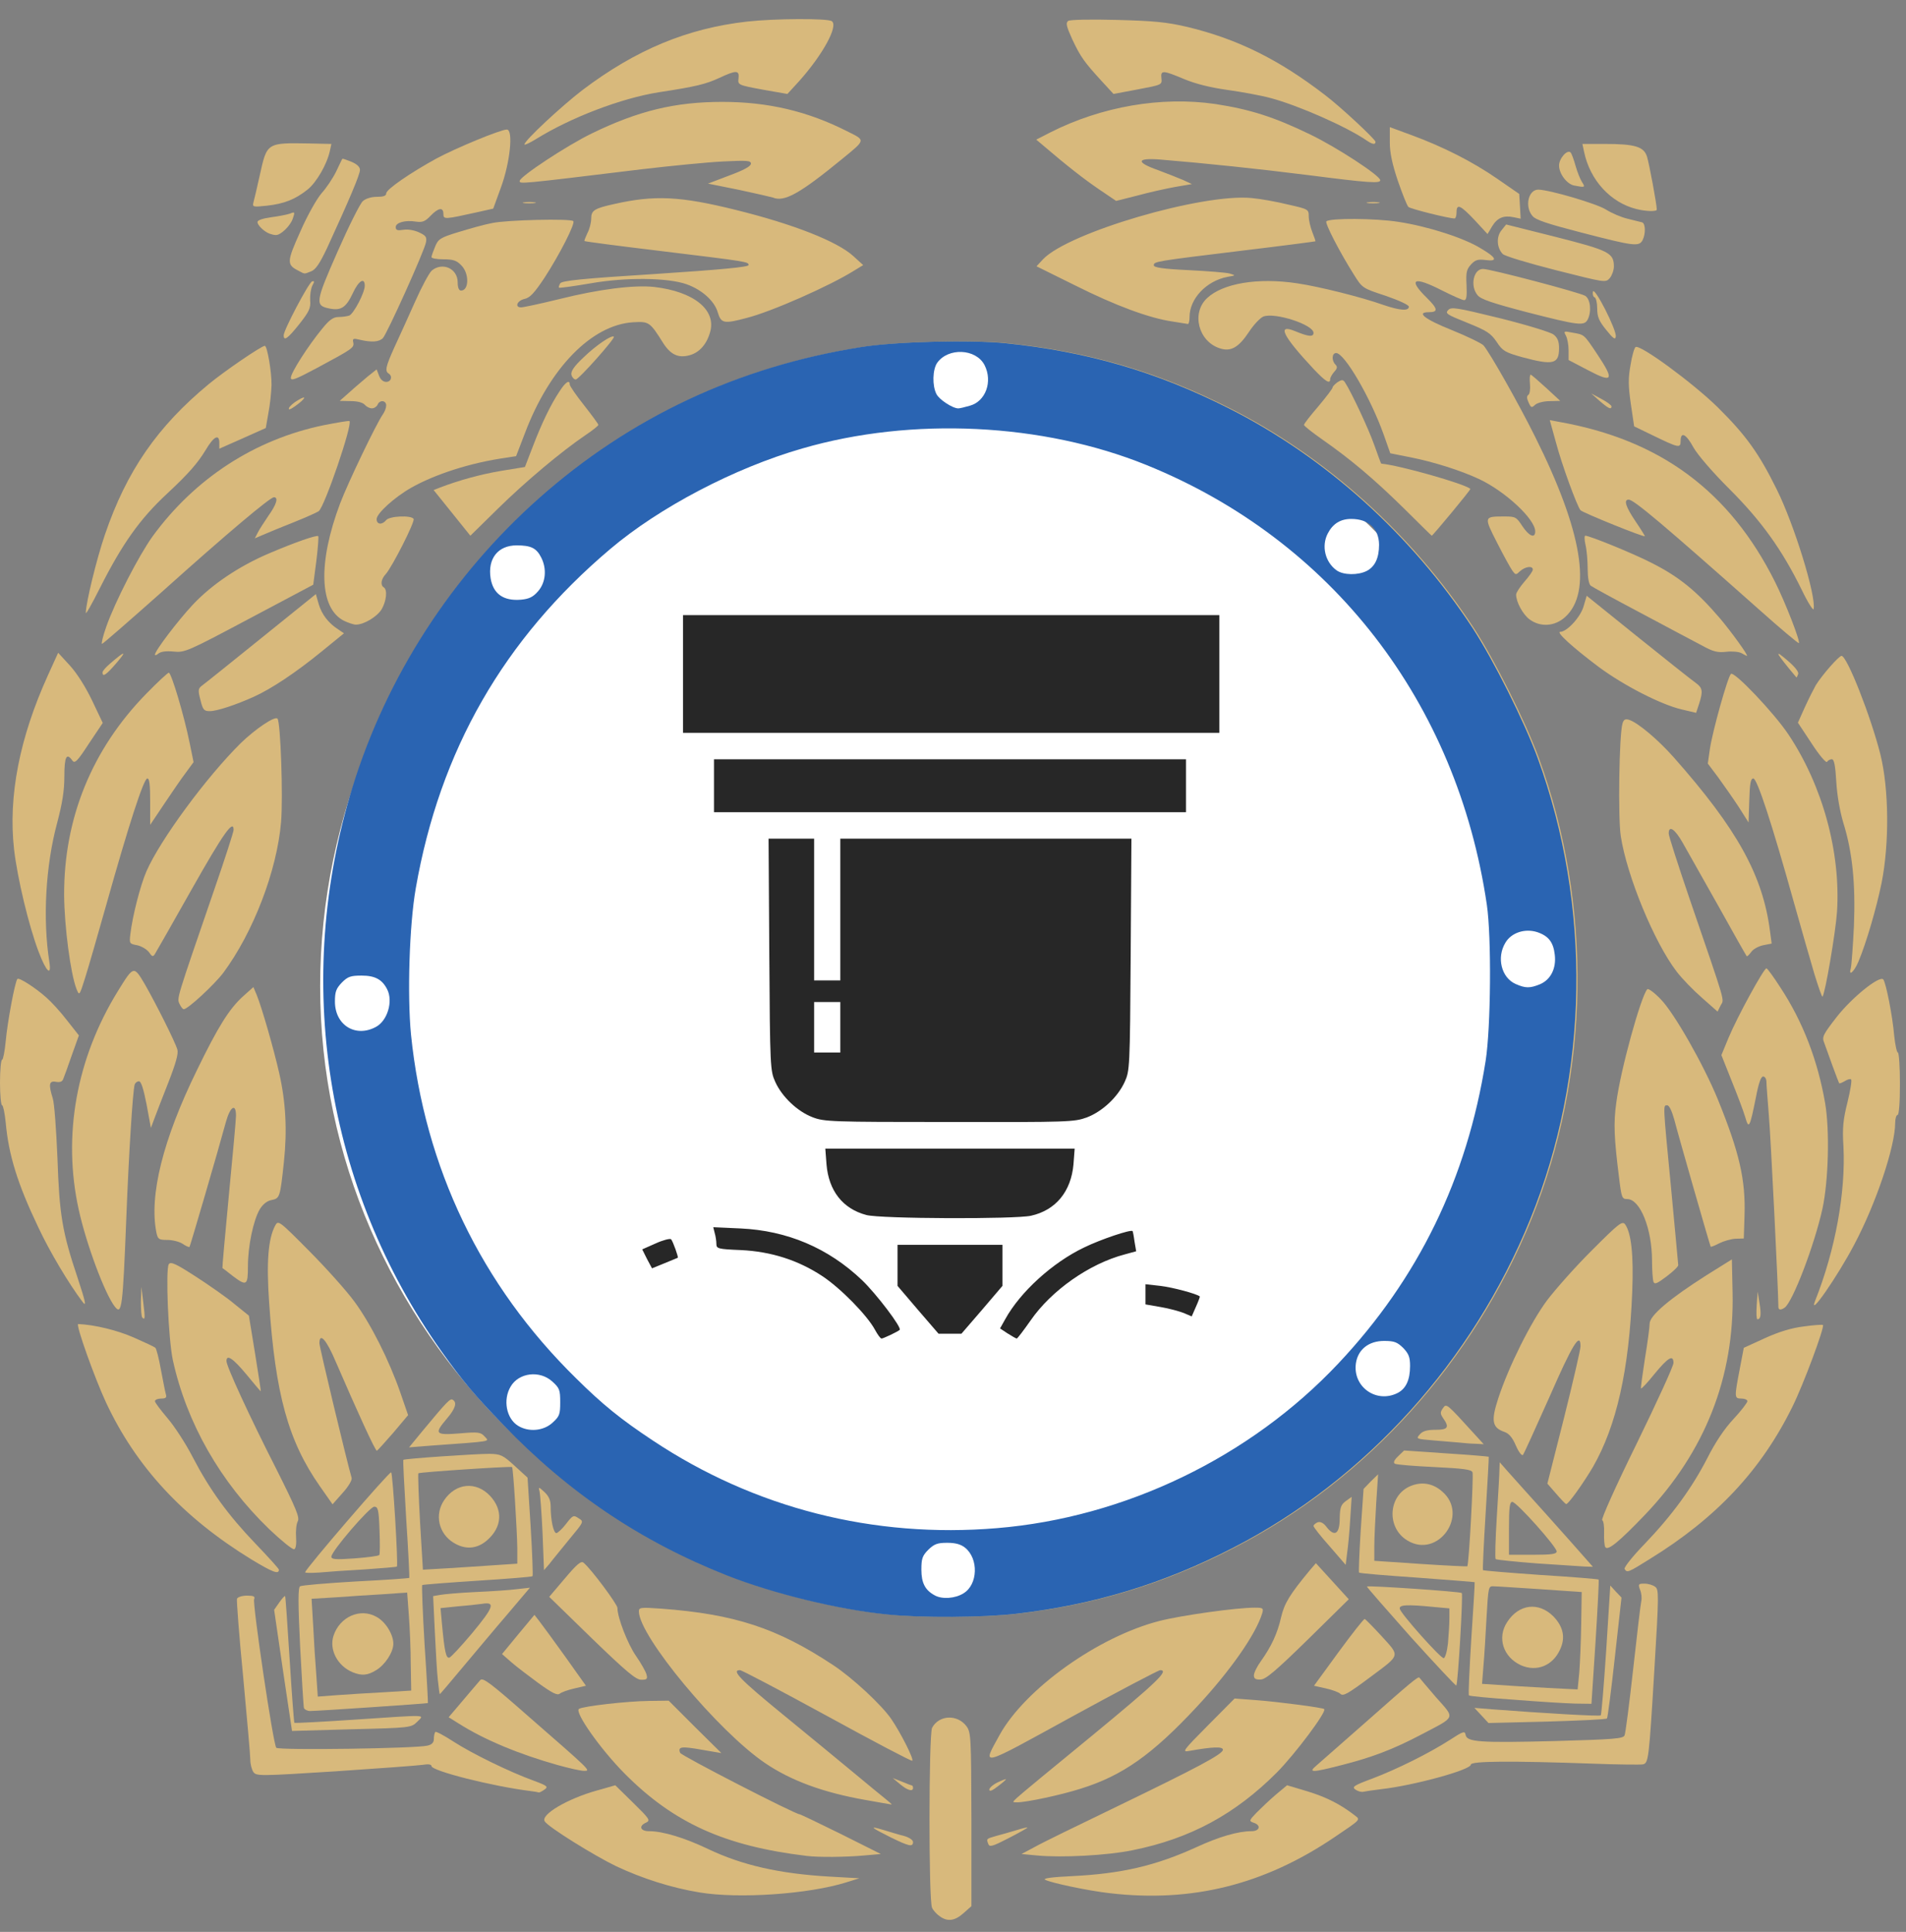 <?xml version="1.0" encoding="UTF-8"?> <svg xmlns="http://www.w3.org/2000/svg" width="76" height="77" viewBox="0 0 76 77" fill="none"><rect x="0" y="0" width="76" height="77" fill="#808080" stroke="none"/><g clip-path="url(#clip0_786_94)"><path d="M37.471 76.376C37.356 76.299 37.214 76.146 37.166 76.04C37.024 75.791 37.033 69.124 37.166 68.865C37.442 68.348 38.174 68.32 38.535 68.799C38.716 69.047 38.725 69.201 38.735 72.515V75.973L38.421 76.251C38.079 76.558 37.784 76.606 37.471 76.376ZM27.899 75.427C26.786 75.245 25.636 74.881 24.572 74.383C23.697 73.962 21.844 72.812 21.72 72.592C21.549 72.324 22.633 71.691 23.792 71.366L24.534 71.155L25.247 71.854C25.902 72.496 25.94 72.554 25.769 72.64C25.456 72.774 25.522 72.985 25.883 72.985C26.435 72.985 27.309 73.253 28.231 73.694C29.6 74.345 31.083 74.68 33.079 74.795L34.267 74.862L33.744 75.025C32.242 75.495 29.467 75.686 27.899 75.427ZM44.248 75.456C43.392 75.36 41.9 75.044 41.672 74.92C41.577 74.862 41.957 74.814 42.746 74.776C44.714 74.68 46.083 74.364 47.717 73.617C48.611 73.205 49.371 72.985 49.904 72.985C50.236 72.985 50.293 72.745 49.989 72.649C49.799 72.582 49.799 72.563 50.103 72.247C50.284 72.065 50.626 71.739 50.873 71.529L51.32 71.155L52.156 71.404C52.898 71.634 53.449 71.912 54.029 72.362C54.248 72.534 54.276 72.506 53.212 73.224C50.407 75.121 47.527 75.839 44.248 75.456Z" fill="#D8B97C"></path><path d="M32.176 73.972C28.897 73.579 26.863 72.659 24.904 70.686C23.944 69.718 22.889 68.224 23.089 68.109C23.26 68.004 24.99 67.802 25.902 67.793L26.663 67.783L27.708 68.828L28.764 69.872L27.975 69.738C27.167 69.594 27.024 69.613 27.119 69.862C27.167 69.977 31.71 72.314 31.891 72.314C31.919 72.314 32.661 72.669 33.535 73.1L35.123 73.895L34.457 73.953C33.735 74.02 32.632 74.029 32.176 73.972ZM41.349 73.953L40.731 73.895L41.254 73.617C41.539 73.454 42.993 72.746 44.486 72.027C47.793 70.427 48.763 69.91 48.763 69.738C48.763 69.603 48.335 69.623 47.423 69.785C47.118 69.843 47.157 69.785 48.164 68.77L49.229 67.697L50.113 67.764C50.987 67.831 52.746 68.061 52.803 68.119C52.907 68.224 51.634 69.92 50.911 70.648C49.257 72.305 47.461 73.282 45.17 73.742C44.162 73.953 42.318 74.048 41.349 73.953ZM39.41 73.502C39.324 73.282 39.324 73.291 39.714 73.177C39.904 73.129 40.265 73.023 40.522 72.947C40.769 72.87 40.968 72.822 40.968 72.841C40.968 72.861 40.626 73.052 40.218 73.263C39.59 73.588 39.457 73.627 39.41 73.502ZM35.522 73.234C34.714 72.832 34.628 72.755 35.227 72.937C35.484 73.014 35.855 73.129 36.054 73.177C36.254 73.234 36.406 73.339 36.406 73.416C36.406 73.627 36.244 73.588 35.522 73.234ZM34.505 71.74C32.813 71.443 31.53 70.964 30.512 70.274C28.631 69 25.484 65.216 25.475 64.229C25.475 64.067 25.532 64.057 26.359 64.115C29.305 64.335 30.988 64.89 33.222 66.366C33.992 66.873 35.17 67.965 35.55 68.531C35.921 69.077 36.444 70.111 36.377 70.178C36.349 70.207 34.819 69.402 32.984 68.396C31.14 67.391 29.581 66.567 29.505 66.567C29.144 66.567 29.524 66.95 31.235 68.349C32.261 69.192 33.516 70.216 34.02 70.638C34.524 71.059 35.085 71.519 35.265 71.663C35.446 71.807 35.579 71.922 35.55 71.922C35.522 71.922 35.056 71.835 34.505 71.74ZM40.541 71.663C40.645 71.558 42.005 70.437 43.563 69.163C46.12 67.055 46.634 66.567 46.263 66.567C46.197 66.567 44.609 67.4 42.736 68.425C39.001 70.475 39.153 70.437 39.856 69.153C40.873 67.314 43.792 65.226 46.244 64.603C47.109 64.383 49.295 64.076 50.027 64.076C50.36 64.076 50.388 64.095 50.331 64.296C50.075 65.139 49.058 66.596 47.708 68.042C45.949 69.929 44.761 70.772 43.098 71.289C42.328 71.538 40.931 71.835 40.56 71.835C40.36 71.835 40.36 71.835 40.541 71.663ZM21.15 71.385C19.619 71.194 17.205 70.581 17.205 70.389C17.205 70.322 17.072 70.303 16.853 70.341C16.654 70.37 15.085 70.485 13.365 70.6C10.351 70.791 10.228 70.791 10.104 70.629C10.038 70.533 9.981 70.312 9.981 70.14C9.981 69.968 9.848 68.473 9.696 66.835C9.534 65.187 9.43 63.789 9.449 63.722C9.477 63.655 9.648 63.597 9.848 63.597C10.114 63.597 10.18 63.626 10.133 63.741C10.066 63.932 10.893 69.536 11.017 69.661C11.121 69.766 16.587 69.69 17.043 69.575C17.224 69.536 17.3 69.45 17.3 69.306C17.3 69.182 17.328 69.067 17.357 69.029C17.386 69 17.709 69.172 18.079 69.412C18.802 69.881 20.304 70.619 21.283 70.973C21.825 71.174 21.872 71.213 21.71 71.328C21.616 71.395 21.52 71.443 21.492 71.443C21.463 71.433 21.311 71.404 21.15 71.385Z" fill="#D8B97C"></path><path d="M39.447 71.328C39.447 71.261 39.6 71.126 39.78 71.04C39.961 70.954 40.113 70.897 40.113 70.916C40.113 70.935 39.961 71.069 39.78 71.203C39.562 71.376 39.447 71.414 39.447 71.328ZM54.048 71.328C53.896 71.222 53.972 71.165 54.723 70.887C55.73 70.504 56.975 69.881 57.802 69.354C58.344 69 58.411 68.981 58.439 69.144C58.487 69.431 58.981 69.469 61.985 69.393C64.38 69.326 64.732 69.297 64.779 69.163C64.817 69.077 64.969 67.889 65.122 66.519C65.274 65.149 65.416 63.932 65.445 63.818C65.473 63.703 65.454 63.501 65.397 63.367C65.312 63.137 65.331 63.118 65.568 63.118C65.721 63.118 65.911 63.176 65.996 63.243C66.148 63.348 66.148 63.549 65.968 66.519C65.749 70.169 65.73 70.264 65.511 70.322C65.426 70.341 64.513 70.332 63.496 70.293C60.245 70.178 58.648 70.188 58.648 70.332C58.648 70.542 56.367 71.165 55.084 71.309C54.77 71.347 54.447 71.395 54.361 71.414C54.285 71.433 54.143 71.395 54.048 71.328ZM35.883 71.107L35.598 70.868L35.968 71.012C36.168 71.098 36.349 71.165 36.368 71.165C36.387 71.165 36.406 71.213 36.406 71.261C36.406 71.424 36.178 71.356 35.883 71.107ZM22.243 70.351C20.703 69.919 19.315 69.345 18.288 68.693L17.889 68.444L18.459 67.774C18.773 67.4 19.087 67.036 19.153 66.96C19.258 66.854 19.572 67.094 20.969 68.32C23.583 70.6 23.573 70.581 23.288 70.581C23.155 70.581 22.689 70.475 22.243 70.351Z" fill="#D8B97C"></path><path d="M52.489 70.37C52.622 70.255 53.516 69.469 54.475 68.626C56.206 67.094 56.548 66.806 56.595 66.864C56.605 66.883 56.909 67.237 57.261 67.649C58.031 68.521 58.078 68.396 56.652 69.144C55.54 69.728 54.704 70.044 53.496 70.351C52.308 70.657 52.147 70.657 52.489 70.37ZM11.283 66.576L10.931 64.162L11.131 63.875C11.245 63.712 11.349 63.597 11.368 63.616C11.387 63.636 11.463 64.775 11.549 66.136C11.635 67.506 11.72 68.645 11.739 68.665C11.758 68.684 12.842 68.626 14.134 68.54C17.157 68.339 16.92 68.329 16.634 68.626C16.397 68.856 16.387 68.866 14.02 68.923L11.644 68.99L11.283 66.576ZM59.076 68.377L58.791 68.071L59.504 68.128C61.5 68.281 63.791 68.416 63.829 68.368C63.857 68.339 63.952 67.17 64.047 65.762L64.209 63.195L64.428 63.434L64.656 63.674L64.39 66.059C64.247 67.362 64.105 68.463 64.076 68.492C64.047 68.531 62.973 68.578 61.69 68.617L59.352 68.674L59.076 68.377Z" fill="#D8B97C"></path><path d="M12.12 68.08C12.101 68.013 12.034 66.902 11.967 65.618C11.882 63.875 11.882 63.272 11.967 63.224C12.024 63.185 13.023 63.099 14.182 63.032C15.342 62.974 16.302 62.907 16.321 62.888C16.331 62.879 16.283 61.825 16.197 60.541C16.121 59.258 16.064 58.204 16.083 58.185C16.131 58.137 18.954 57.945 19.515 57.945C19.971 57.955 20.047 57.993 20.522 58.424L21.036 58.894L21.159 60.838C21.226 61.911 21.254 62.802 21.235 62.821C21.207 62.85 20.218 62.927 19.03 63.003C17.842 63.08 16.853 63.157 16.834 63.176C16.815 63.195 16.853 64.258 16.929 65.532C17.015 66.816 17.072 67.87 17.062 67.879C17.053 67.898 12.671 68.195 12.367 68.195C12.253 68.195 12.148 68.138 12.12 68.08ZM15.304 67.448L16.397 67.381L16.378 66.327C16.378 65.752 16.34 64.871 16.302 64.373L16.235 63.473L15.294 63.54C14.781 63.568 13.916 63.626 13.393 63.664L12.424 63.722L12.49 64.833C12.519 65.446 12.576 66.318 12.614 66.778L12.671 67.621L13.441 67.563C13.869 67.534 14.705 67.477 15.304 67.448ZM19.752 62.381L20.627 62.323V61.691C20.617 60.992 20.465 58.511 20.418 58.472C20.37 58.434 16.739 58.673 16.682 58.721C16.663 58.75 16.692 59.622 16.749 60.666L16.863 62.563L17.861 62.505C18.412 62.467 19.268 62.419 19.752 62.381Z" fill="#D8B97C"></path><path d="M14.068 66.653C13.46 66.404 13.118 65.753 13.298 65.197C13.545 64.441 14.363 64.076 15.009 64.441C15.37 64.632 15.684 65.14 15.684 65.513C15.684 65.849 15.361 66.347 15 66.567C14.658 66.778 14.429 66.797 14.068 66.653ZM18.089 61.49C17.49 61.126 17.319 60.369 17.709 59.794C18.174 59.105 18.983 59.028 19.543 59.622C20.066 60.187 20.018 60.867 19.429 61.385C19.03 61.739 18.555 61.777 18.089 61.49ZM60.369 67.745C59.4 67.678 58.592 67.602 58.573 67.573C58.544 67.544 58.592 66.529 58.668 65.303C58.753 64.076 58.81 63.061 58.801 63.061C58.801 63.051 57.765 62.975 56.51 62.879C55.255 62.793 54.21 62.707 54.191 62.678C54.172 62.659 54.2 61.902 54.257 60.992L54.371 59.344L54.656 59.047L54.951 58.76L54.875 59.909C54.837 60.542 54.799 61.318 54.799 61.634V62.209L56.643 62.333C57.651 62.4 58.496 62.438 58.506 62.429C58.573 62.362 58.763 58.808 58.715 58.683C58.677 58.568 58.354 58.53 57.194 58.472C56.386 58.434 55.673 58.377 55.616 58.338C55.55 58.291 55.588 58.195 55.749 58.041L55.987 57.812L57.66 57.926C58.582 57.984 59.352 58.051 59.361 58.061C59.371 58.08 59.314 59.095 59.238 60.321C59.162 61.547 59.114 62.563 59.133 62.582C59.152 62.601 60.198 62.687 61.443 62.774C62.688 62.85 63.724 62.937 63.743 62.956C63.763 62.965 63.706 64.086 63.62 65.446L63.458 67.908L62.793 67.899C62.422 67.889 61.329 67.822 60.369 67.745ZM62.974 66.644C63.002 66.261 63.04 65.389 63.05 64.699L63.069 63.454L61.405 63.339C60.493 63.281 59.656 63.224 59.542 63.224C59.352 63.214 59.343 63.272 59.276 64.441C59.238 65.111 59.19 65.983 59.152 66.385L59.095 67.113L60.559 67.209C61.367 67.257 62.223 67.305 62.47 67.314L62.907 67.334L62.974 66.644Z" fill="#D8B97C"></path><path d="M60.654 66.375C59.931 66.049 59.684 65.264 60.103 64.641C60.568 63.932 61.348 63.836 61.937 64.421C62.336 64.833 62.431 65.273 62.203 65.752C61.909 66.394 61.272 66.643 60.654 66.375ZM21.482 67.093C21.092 66.806 20.598 66.432 20.389 66.25L20.018 65.925L20.665 65.139L21.311 64.363L21.511 64.622C21.625 64.766 22.09 65.407 22.547 66.04L23.364 67.189L22.908 67.295C22.651 67.352 22.385 67.448 22.319 67.505C22.223 67.582 22.014 67.477 21.482 67.093ZM53.439 67.505C53.382 67.448 53.126 67.352 52.869 67.295L52.394 67.189L53.373 65.848C53.914 65.111 54.38 64.517 54.418 64.526C54.447 64.536 54.761 64.852 55.103 65.225C55.825 66.02 55.844 65.944 54.703 66.796C53.715 67.534 53.553 67.62 53.439 67.505ZM17.461 66.978C17.423 66.672 17.376 65.791 17.338 65.024L17.271 63.616L17.547 63.568C17.699 63.539 18.336 63.482 18.963 63.453C19.59 63.425 20.332 63.377 20.617 63.338L21.13 63.281L20.237 64.335C19.742 64.909 18.944 65.867 18.45 66.452C17.956 67.046 17.547 67.525 17.537 67.525C17.528 67.525 17.49 67.275 17.461 66.978ZM18.811 65.111C19.695 64.047 19.762 63.836 19.229 63.923C19.03 63.951 18.573 63.999 18.212 64.028L17.566 64.095L17.623 64.727C17.727 65.838 17.784 66.097 17.918 66.068C17.984 66.049 18.383 65.618 18.811 65.111ZM56.253 65.245C55.283 64.153 54.494 63.252 54.504 63.233C54.551 63.185 58.221 63.434 58.287 63.492C58.344 63.549 58.135 67.113 58.068 67.18C58.049 67.199 57.232 66.327 56.253 65.245ZM57.736 65.503C57.764 65.177 57.793 64.727 57.793 64.507V64.105L57.156 64.047C56.091 63.942 55.778 63.961 55.816 64.124C55.854 64.315 57.431 66.088 57.565 66.088C57.622 66.088 57.698 65.838 57.736 65.503ZM23.602 65.302L21.9 63.645L22.518 62.917C23.003 62.342 23.174 62.198 23.269 62.285C23.564 62.524 24.619 63.942 24.619 64.085C24.619 64.469 25.027 65.522 25.36 66.001C25.56 66.289 25.75 66.624 25.779 66.739C25.826 66.921 25.797 66.95 25.569 66.95C25.36 66.95 24.98 66.634 23.602 65.302ZM49.998 66.777C49.998 66.672 50.122 66.423 50.274 66.212C50.692 65.628 50.939 65.101 51.082 64.459C51.215 63.904 51.415 63.568 52.223 62.591L52.47 62.304L53.126 63.022L53.781 63.741L52.156 65.34C50.863 66.605 50.464 66.94 50.264 66.94C50.065 66.95 49.998 66.902 49.998 66.777ZM35.407 64.344C33.478 64.153 30.892 63.52 29.039 62.792C25.598 61.432 22.718 59.497 20.104 56.776C18.973 55.608 18.488 55.033 17.661 53.874C13.022 47.341 11.72 39.074 14.106 31.362C15.465 26.965 18.06 22.942 21.549 19.848C25.17 16.639 29.476 14.608 34.381 13.832C35.702 13.612 38.763 13.535 40.16 13.679C43.42 14.014 46.168 14.819 49.048 16.275C52.897 18.219 56.329 21.314 58.772 25.04C59.608 26.323 60.825 28.757 61.357 30.203C63.515 36.114 63.41 42.81 61.063 48.596C58.753 54.267 54.513 58.961 49.228 61.681C46.443 63.118 43.706 63.951 40.597 64.315C39.295 64.469 36.776 64.488 35.407 64.344ZM38.468 63.501C39.038 63.156 39.077 62.122 38.525 61.681C38.354 61.547 38.145 61.489 37.812 61.489C37.423 61.489 37.299 61.537 37.061 61.767C36.824 62.007 36.786 62.122 36.786 62.562C36.786 63.089 36.938 63.377 37.309 63.578C37.603 63.75 38.136 63.712 38.468 63.501ZM39.799 60.905C44.903 60.484 49.894 58.079 53.411 54.343C56.605 50.952 58.544 46.967 59.285 42.283C59.494 40.951 59.523 37.349 59.333 36.056C58.144 27.981 53.145 21.524 45.768 18.535C41.633 16.859 36.415 16.6 32.033 17.874C29.334 18.65 26.339 20.221 24.381 21.879C20.132 25.471 17.585 29.906 16.625 35.405C16.368 36.87 16.282 39.658 16.435 41.229C16.976 46.536 19.229 51.22 23.022 54.937C24.077 55.981 24.799 56.566 26.073 57.409C30.132 60.11 34.885 61.317 39.799 60.905ZM22.071 56.709C22.357 56.451 22.385 56.374 22.385 55.886C22.385 55.397 22.357 55.32 22.071 55.062C21.568 54.602 20.731 54.707 20.408 55.263C20.094 55.79 20.237 56.537 20.703 56.824C21.121 57.083 21.71 57.035 22.071 56.709ZM55.787 55.512C56.11 55.34 56.272 54.995 56.272 54.439C56.272 54.085 56.215 53.95 55.996 53.721C55.759 53.491 55.645 53.443 55.236 53.443C54.627 53.443 54.2 53.778 54.114 54.324C53.972 55.272 54.932 55.953 55.787 55.512ZM15.028 40.932C15.494 40.693 15.731 39.907 15.484 39.428C15.284 39.035 14.999 38.882 14.467 38.882C14.03 38.882 13.916 38.92 13.678 39.16C13.45 39.399 13.402 39.524 13.402 39.917C13.402 40.855 14.22 41.363 15.028 40.932ZM61.452 39.227C61.88 39.045 62.108 38.595 62.042 38.049C61.985 37.55 61.794 37.301 61.338 37.148C60.853 36.995 60.312 37.167 60.074 37.57C59.713 38.164 59.912 38.968 60.483 39.217C60.873 39.39 61.053 39.39 61.452 39.227ZM21.501 23.565C21.805 23.22 21.862 22.674 21.625 22.214C21.434 21.84 21.216 21.735 20.645 21.735C19.904 21.735 19.486 22.262 19.609 23.047C19.714 23.67 20.123 23.957 20.817 23.9C21.14 23.871 21.301 23.794 21.501 23.565ZM54.551 22.75C54.875 22.578 55.036 22.233 55.036 21.706C55.027 21.064 54.618 20.681 53.924 20.681C53.496 20.681 53.192 20.873 52.992 21.256C52.726 21.764 52.888 22.405 53.344 22.731C53.61 22.923 54.2 22.932 54.551 22.75ZM38.715 16.169C39.352 15.997 39.637 15.202 39.305 14.55C38.962 13.889 37.85 13.841 37.413 14.464C37.233 14.732 37.214 15.365 37.385 15.7C37.489 15.92 38.031 16.275 38.259 16.275C38.316 16.275 38.516 16.227 38.715 16.169Z" fill="#D8B97C"></path><path d="M24.429 54.449V54.018H51.424V54.88H24.429V54.449ZM33.259 53.194C32.822 52.734 31.805 52.245 30.997 52.102C30.151 51.948 29.2 52.083 28.355 52.485L27.765 52.753L27.518 52.427L27.271 52.102L27.584 51.91C29.248 50.885 31.51 50.962 33.231 52.092C33.544 52.293 33.887 52.562 34.001 52.696L34.219 52.925L33.906 53.232L33.592 53.539L33.259 53.194ZM41.89 53.27L41.624 52.993L42.09 52.552C42.613 52.073 43.401 51.632 44.191 51.393C44.922 51.172 44.941 51.182 44.979 51.661C45.008 52.083 45.008 52.092 44.675 52.15C44.153 52.245 43.344 52.648 42.755 53.117C42.461 53.347 42.204 53.539 42.185 53.539C42.166 53.539 42.033 53.414 41.89 53.27Z" fill="#272727"></path><path d="M34.932 52.992C34.628 52.427 33.573 51.345 32.832 50.856C31.872 50.224 30.797 49.879 29.59 49.822C28.668 49.783 28.611 49.764 28.611 49.572C28.611 49.467 28.583 49.266 28.545 49.141L28.488 48.911L29.571 48.959C31.434 49.045 33.069 49.735 34.419 51.019C34.989 51.565 36.016 52.916 35.921 53.002C35.835 53.078 35.265 53.347 35.199 53.347C35.151 53.347 35.037 53.184 34.932 52.992ZM40.227 53.145L39.923 52.944L40.132 52.571C40.731 51.488 42.014 50.32 43.278 49.716C43.925 49.4 45.141 48.988 45.208 49.065C45.217 49.074 45.255 49.256 45.284 49.477L45.35 49.869L44.894 49.994C43.478 50.367 41.966 51.431 41.139 52.628C40.864 53.021 40.617 53.347 40.588 53.347C40.56 53.347 40.398 53.251 40.227 53.145ZM36.653 52.207L35.835 51.249V49.611H40.018V51.249L39.2 52.207L38.383 53.155H37.47L36.653 52.207ZM47.251 52.331C47.08 52.264 46.672 52.149 46.329 52.092L45.721 51.986V51.182L46.32 51.249C46.805 51.306 47.774 51.565 47.888 51.67C47.898 51.68 47.831 51.862 47.736 52.073L47.565 52.465L47.251 52.331ZM25.845 50.176L25.655 49.793L26.197 49.553C26.492 49.419 26.767 49.352 26.805 49.39C26.881 49.477 27.109 50.118 27.071 50.128C27.052 50.138 26.815 50.233 26.539 50.348L26.045 50.55L25.845 50.176ZM34.59 48.423C33.649 48.174 33.088 47.455 33.003 46.402L32.955 45.779H42.898L42.85 46.402C42.755 47.484 42.147 48.231 41.158 48.452C40.531 48.595 35.142 48.576 34.59 48.423ZM32.442 44.524C31.843 44.294 31.225 43.71 30.959 43.116C30.759 42.675 30.75 42.541 30.721 38.048L30.693 33.422H32.508V39.073H33.554V33.422H45.16L45.132 38.048C45.103 42.541 45.094 42.675 44.894 43.116C44.618 43.719 44.01 44.294 43.383 44.534C42.879 44.716 42.67 44.725 37.898 44.716C33.183 44.716 32.908 44.706 32.442 44.524ZM33.554 40.941V39.935H32.508V41.947H33.554V40.941ZM28.516 31.314V30.26H47.337V32.368H28.516V31.314ZM27.28 26.86V24.513H48.668V29.207H27.28V26.86ZM10.019 62.15C7.3 60.483 5.428 58.462 4.23 55.904C3.783 54.947 3.004 52.772 3.118 52.772C3.783 52.801 4.677 53.021 5.332 53.308C5.77 53.5 6.159 53.682 6.197 53.72C6.235 53.759 6.34 54.151 6.416 54.592C6.502 55.042 6.587 55.483 6.616 55.579C6.654 55.703 6.606 55.742 6.426 55.742C6.293 55.742 6.178 55.789 6.178 55.847C6.178 55.904 6.407 56.201 6.673 56.517C6.948 56.834 7.405 57.533 7.68 58.069C8.365 59.382 9.087 60.378 10.19 61.528C10.703 62.064 11.121 62.524 11.121 62.562C11.121 62.763 10.874 62.667 10.019 62.15ZM12.167 62.667C12.167 62.543 15.541 58.625 15.598 58.682C15.665 58.759 15.883 62.37 15.826 62.438C15.807 62.457 15.218 62.505 14.524 62.553C13.83 62.591 13.013 62.648 12.718 62.677C12.414 62.696 12.167 62.696 12.167 62.667ZM15.123 61.978C15.152 61.949 15.152 61.499 15.133 60.991C15.104 60.177 15.075 60.052 14.923 60.052C14.743 60.052 13.213 61.825 13.213 62.045C13.213 62.15 13.374 62.169 14.144 62.112C14.648 62.074 15.095 62.016 15.123 61.978ZM64.779 62.533C64.741 62.486 65.093 62.035 65.568 61.547C66.671 60.397 67.46 59.315 68.078 58.117C68.391 57.495 68.762 56.939 69.123 56.556C69.428 56.23 69.675 55.904 69.675 55.847C69.675 55.789 69.57 55.742 69.437 55.742C69.152 55.742 69.152 55.703 69.371 54.563L69.532 53.72L70.369 53.337C70.939 53.078 71.443 52.925 71.927 52.868C72.327 52.81 72.669 52.791 72.688 52.81C72.764 52.887 71.909 55.186 71.471 56.067C70.226 58.596 68.439 60.502 65.778 62.141C64.922 62.677 64.874 62.696 64.779 62.533ZM21.634 61.106C21.596 60.292 21.539 59.535 21.511 59.43C21.463 59.257 21.482 59.257 21.71 59.468C21.891 59.64 21.957 59.803 21.957 60.043C21.957 60.598 22.072 61.106 22.186 61.106C22.243 61.096 22.423 60.934 22.575 60.732C22.841 60.388 22.87 60.378 23.07 60.512C23.288 60.646 23.288 60.646 22.689 61.365C22.366 61.767 22.005 62.198 21.9 62.342L21.691 62.581L21.634 61.106ZM61.291 62.313C60.416 62.246 59.675 62.169 59.637 62.141C59.608 62.102 59.627 61.346 59.684 60.455C59.742 59.564 59.789 58.711 59.789 58.558L59.799 58.28L60.093 58.615C60.255 58.797 60.949 59.573 61.643 60.34C62.327 61.106 63.03 61.892 63.202 62.093L63.515 62.447L63.202 62.438C63.021 62.428 62.165 62.37 61.291 62.313ZM62.07 61.834C62.07 61.652 60.474 59.861 60.302 59.861C60.198 59.861 60.169 60.071 60.169 60.914V61.968H61.12C61.871 61.968 62.07 61.939 62.07 61.834ZM53.021 61.633C52.66 61.23 52.375 60.867 52.375 60.819C52.375 60.78 52.451 60.713 52.536 60.675C52.651 60.637 52.774 60.694 52.907 60.876C53.221 61.269 53.42 61.135 53.42 60.512C53.43 60.081 53.468 59.976 53.658 59.832L53.896 59.66L53.839 60.55C53.81 61.039 53.753 61.652 53.715 61.901L53.658 62.37L53.021 61.633Z" fill="#D8B97C"></path><path d="M10.741 60.953C8.783 59.066 7.443 56.719 6.892 54.209C6.711 53.366 6.597 50.588 6.73 50.387C6.806 50.272 7.015 50.368 7.814 50.885C8.346 51.23 9.049 51.718 9.353 51.977L9.924 52.437L10.171 53.95C10.304 54.774 10.409 55.455 10.399 55.455C10.389 55.455 10.133 55.157 9.829 54.784C9.296 54.142 9.03 53.96 9.03 54.248C9.03 54.458 9.952 56.46 11.017 58.549C11.815 60.139 11.958 60.484 11.872 60.637C11.815 60.742 11.787 61.03 11.806 61.269C11.825 61.537 11.796 61.729 11.73 61.748C11.663 61.767 11.226 61.413 10.741 60.953ZM64.01 61.662C63.972 61.605 63.953 61.346 63.962 61.097C63.972 60.848 63.943 60.618 63.886 60.589C63.839 60.551 64.409 59.267 65.264 57.533C66.063 55.895 66.728 54.449 66.728 54.324C66.728 53.979 66.519 54.094 65.968 54.765C65.702 55.1 65.454 55.359 65.435 55.34C65.416 55.32 65.493 54.784 65.588 54.161C65.692 53.529 65.778 52.897 65.778 52.753C65.778 52.437 66.576 51.757 68.059 50.818L69.057 50.195L69.085 51.508C69.162 54.889 67.983 57.868 65.597 60.369C64.561 61.451 64.105 61.825 64.01 61.662ZM56.111 61.394C55.274 60.886 55.35 59.602 56.244 59.229C56.681 59.047 57.128 59.114 57.498 59.44C58.601 60.369 57.337 62.151 56.111 61.394ZM12.756 59.238C11.492 57.437 10.979 55.56 10.732 51.92C10.618 50.291 10.694 49.381 10.969 48.854C11.093 48.624 11.112 48.634 12.329 49.86C13.004 50.54 13.821 51.45 14.135 51.881C14.79 52.772 15.522 54.228 15.969 55.522L16.273 56.403L15.684 57.102C15.351 57.485 15.057 57.811 15.028 57.821C14.971 57.849 14.239 56.24 13.393 54.286C13.023 53.404 12.737 53.079 12.737 53.539C12.737 53.692 13.831 58.252 14.021 58.903C14.049 58.989 13.887 59.258 13.659 59.507L13.26 59.957L12.756 59.238ZM62.051 59.535L61.7 59.133L62.365 56.508C62.726 55.062 63.021 53.788 63.021 53.663C63.021 53.06 62.698 53.587 61.785 55.675C61.243 56.891 60.768 57.935 60.73 57.983C60.683 58.041 60.559 57.878 60.445 57.619C60.312 57.303 60.169 57.131 59.989 57.073C59.495 56.901 59.447 56.633 59.742 55.732C60.16 54.458 61.034 52.705 61.69 51.824C62.032 51.374 62.831 50.473 63.487 49.822C64.551 48.758 64.684 48.653 64.799 48.797C65.046 49.142 65.141 50.023 65.084 51.479C64.96 54.611 64.456 56.834 63.515 58.472C63.135 59.114 62.536 59.957 62.451 59.947C62.422 59.947 62.242 59.756 62.051 59.535ZM16.815 57.073C17.823 55.857 17.956 55.723 18.051 55.79C18.232 55.895 18.165 56.135 17.823 56.537C17.3 57.15 17.348 57.208 18.326 57.131C19.078 57.064 19.172 57.083 19.325 57.255C19.515 57.466 19.695 57.437 17.167 57.619L16.311 57.687L16.815 57.073ZM58.173 57.495C57.993 57.485 57.527 57.437 57.147 57.409C56.472 57.351 56.453 57.351 56.614 57.169C56.728 57.035 56.909 56.987 57.242 56.987C57.736 56.987 57.803 56.891 57.546 56.527C57.422 56.345 57.422 56.288 57.536 56.125C57.679 55.924 57.669 55.924 58.839 57.208L59.162 57.562L58.829 57.543C58.658 57.543 58.354 57.514 58.173 57.495ZM5.675 52.514C5.637 52.485 5.618 52.188 5.618 51.872L5.637 51.287L5.713 51.91C5.789 52.533 5.789 52.629 5.675 52.514ZM70.046 52.035L70.084 51.479L70.16 51.948C70.236 52.408 70.207 52.581 70.074 52.581C70.036 52.581 70.027 52.332 70.046 52.035ZM4.582 52.083C4.182 51.575 3.441 49.592 3.137 48.203C2.49 45.262 3.042 42.187 4.705 39.495C5.333 38.48 5.333 38.48 5.779 39.236C6.207 39.984 6.977 41.507 7.072 41.833C7.12 41.986 7.015 42.369 6.72 43.126C6.483 43.72 6.236 44.371 6.16 44.572L6.017 44.956L5.846 44.026C5.722 43.394 5.627 43.097 5.542 43.097C5.466 43.097 5.399 43.154 5.371 43.222C5.295 43.452 5.133 46.038 5.038 48.509C4.895 52.13 4.857 52.427 4.582 52.083ZM70.911 52.083C70.911 51.469 70.606 45.291 70.53 44.438C70.483 43.835 70.435 43.241 70.435 43.126C70.435 43.001 70.378 42.906 70.302 42.906C70.217 42.906 70.122 43.174 70.017 43.729C69.77 44.956 69.732 45.023 69.589 44.524C69.523 44.294 69.276 43.643 69.047 43.078L68.639 42.053L68.924 41.363C69.285 40.501 70.331 38.595 70.435 38.595C70.473 38.595 70.721 38.94 70.987 39.352C71.89 40.721 72.479 42.264 72.774 43.959C72.964 45.061 72.907 47.072 72.669 48.174C72.346 49.64 71.471 51.92 71.158 52.121C71.006 52.226 70.911 52.217 70.911 52.083Z" fill="#D8B97C"></path><path d="M3.279 51.872C2.738 51.154 1.977 49.88 1.53 48.922C0.703 47.197 0.342 46.029 0.228 44.745C0.19 44.362 0.124 44.055 0.086 44.055C0.038 44.055 0 43.644 0 43.145C0 42.647 0.038 42.235 0.086 42.235C0.124 42.235 0.19 41.9 0.228 41.498C0.295 40.741 0.599 39.112 0.694 39.017C0.76 38.95 1.416 39.371 1.844 39.754C2.034 39.917 2.405 40.319 2.662 40.655L3.146 41.268L2.861 42.063C2.709 42.504 2.557 42.925 2.519 43.011C2.481 43.117 2.386 43.145 2.224 43.117C1.958 43.069 1.93 43.222 2.101 43.768C2.167 43.95 2.243 45.032 2.291 46.163C2.367 48.414 2.481 49.104 3.089 50.914C3.422 51.92 3.46 52.121 3.279 51.872ZM72.374 51.853C73.182 49.822 73.6 47.523 73.505 45.684C73.458 44.946 73.496 44.611 73.667 43.931C73.781 43.462 73.848 43.059 73.81 43.021C73.781 42.992 73.667 43.021 73.562 43.088C73.448 43.155 73.353 43.193 73.334 43.174C73.325 43.155 73.201 42.848 73.068 42.475C72.935 42.111 72.783 41.689 72.736 41.555C72.641 41.325 72.698 41.23 73.239 40.53C73.848 39.754 74.941 38.873 75.093 39.036C75.197 39.151 75.464 40.492 75.53 41.287C75.568 41.651 75.635 41.948 75.673 41.948C75.72 41.948 75.758 42.513 75.758 43.193C75.758 43.96 75.72 44.439 75.663 44.439C75.616 44.439 75.568 44.582 75.568 44.755C75.568 45.694 74.808 47.964 73.933 49.611C73.268 50.876 72.099 52.562 72.374 51.853ZM65.93 51.087C65.901 51.001 65.873 50.627 65.873 50.244C65.873 48.97 65.397 47.791 64.884 47.791C64.675 47.791 64.656 47.734 64.561 46.958C64.361 45.368 64.333 44.764 64.447 43.96C64.608 42.676 65.426 39.716 65.683 39.429C65.721 39.381 65.968 39.563 66.224 39.831C66.757 40.377 67.926 42.427 68.496 43.816C69.361 45.943 69.608 47.025 69.561 48.462L69.532 49.362L69.2 49.372C69.019 49.382 68.724 49.468 68.553 49.554C68.373 49.65 68.221 49.707 68.211 49.688C68.182 49.64 66.918 45.243 66.757 44.611C66.662 44.276 66.557 44.055 66.481 44.055C66.31 44.055 66.3 43.912 66.633 47.36C66.785 48.998 66.918 50.378 66.918 50.426C66.918 50.483 66.709 50.684 66.452 50.876C66.072 51.163 65.977 51.202 65.93 51.087ZM9.268 50.847C9.068 50.684 8.888 50.55 8.869 50.541C8.859 50.522 8.973 49.228 9.125 47.648C9.277 46.067 9.41 44.63 9.41 44.467C9.41 43.96 9.182 44.094 9.011 44.707C8.678 45.933 7.585 49.659 7.557 49.698C7.528 49.717 7.405 49.659 7.281 49.573C7.148 49.487 6.872 49.42 6.673 49.42C6.331 49.42 6.293 49.391 6.236 49.123C5.941 47.648 6.502 45.406 7.851 42.657C8.697 40.913 9.144 40.205 9.696 39.706L10.104 39.342L10.237 39.658C10.437 40.147 10.912 41.795 11.131 42.762C11.397 43.931 11.454 45.052 11.321 46.307C11.169 47.724 11.159 47.763 10.827 47.83C10.656 47.858 10.485 47.993 10.361 48.194C10.104 48.625 9.886 49.659 9.886 50.464C9.886 51.24 9.838 51.278 9.268 50.847ZM67.869 39.773C67.527 39.477 67.07 39.007 66.852 38.72C65.968 37.57 64.874 34.926 64.627 33.327C64.513 32.599 64.561 29.303 64.694 28.843C64.742 28.68 64.799 28.642 64.96 28.69C65.312 28.805 66.11 29.476 66.738 30.184C69.266 33.039 70.293 34.888 70.578 37.12L70.644 37.608L70.302 37.675C70.121 37.714 69.903 37.829 69.827 37.944C69.741 38.059 69.665 38.135 69.646 38.107C69.627 38.087 69.114 37.187 68.515 36.105C67.907 35.022 67.27 33.892 67.099 33.595C66.785 33.039 66.538 32.876 66.538 33.221C66.538 33.317 66.909 34.466 67.356 35.779C68.857 40.157 68.753 39.802 68.61 40.07L68.487 40.319L67.869 39.773ZM7.158 40.013C7.053 39.773 7.015 39.898 8.545 35.453C8.973 34.217 9.315 33.154 9.315 33.077C9.315 32.637 8.907 33.212 7.661 35.415C6.901 36.766 6.226 37.944 6.179 38.02C6.102 38.145 6.064 38.135 5.941 37.953C5.855 37.838 5.646 37.714 5.475 37.675C5.161 37.618 5.152 37.608 5.199 37.225C5.285 36.497 5.599 35.281 5.836 34.735C6.388 33.47 8.241 30.96 9.6 29.619C10.171 29.064 10.96 28.527 11.064 28.642C11.188 28.767 11.292 31.794 11.207 32.761C11.045 34.706 10.095 37.168 8.907 38.768C8.555 39.237 7.49 40.224 7.329 40.224C7.281 40.224 7.215 40.128 7.158 40.013ZM72.346 38.816C72.194 38.298 71.823 37.015 71.528 35.961C70.654 32.828 70.064 31.027 69.912 31.027C69.808 31.027 69.77 31.219 69.751 31.899L69.722 32.781L69.333 32.167C69.114 31.832 68.743 31.305 68.515 30.989L68.097 30.433L68.182 29.84C68.287 29.14 68.886 26.994 69.019 26.86C69.142 26.736 70.749 28.422 71.319 29.284C72.678 31.324 73.401 33.978 73.249 36.344C73.192 37.168 72.774 39.62 72.669 39.725C72.65 39.745 72.507 39.342 72.346 38.816ZM3.051 39.419C2.814 38.816 2.566 36.928 2.557 35.673C2.547 32.608 3.669 29.859 5.836 27.646C6.283 27.186 6.692 26.812 6.73 26.812C6.834 26.812 7.348 28.546 7.566 29.629L7.718 30.376L7.424 30.778C7.262 30.989 6.872 31.554 6.559 32.024L5.988 32.876V31.957C5.988 31.276 5.96 31.027 5.874 31.027C5.732 31.027 5.133 32.876 4.239 36.057C3.897 37.273 3.517 38.586 3.393 38.978C3.165 39.697 3.165 39.697 3.051 39.419Z" fill="#D8B97C"></path><path d="M73.8 38.585C73.829 38.46 73.885 37.703 73.924 36.908C73.99 35.232 73.867 33.977 73.505 32.808C73.363 32.339 73.249 31.678 73.22 31.151C73.182 30.509 73.135 30.26 73.04 30.26C72.973 30.26 72.887 30.308 72.849 30.366C72.821 30.423 72.545 30.107 72.241 29.637L71.69 28.804L71.965 28.191C72.118 27.856 72.317 27.463 72.403 27.31C72.659 26.898 73.325 26.141 73.429 26.141C73.648 26.141 74.598 28.555 74.979 30.069C75.321 31.448 75.34 33.613 75.026 35.194C74.817 36.209 74.418 37.579 74.104 38.326C73.924 38.748 73.695 38.939 73.8 38.585ZM1.54 37.933C1.15 36.908 0.694 35.012 0.561 33.852C0.323 31.735 0.779 29.408 1.91 26.917L2.319 26.017L2.794 26.534C3.08 26.85 3.422 27.396 3.678 27.932L4.097 28.814L3.545 29.637C3.089 30.337 2.985 30.442 2.889 30.318C2.652 29.982 2.566 30.155 2.566 30.959C2.566 31.525 2.481 32.032 2.281 32.789C1.815 34.513 1.701 36.64 1.967 38.336C2.062 38.939 1.844 38.738 1.54 37.933ZM67.061 28.277C66.234 28.086 64.722 27.31 63.734 26.572C62.688 25.787 62.032 25.183 62.213 25.183C62.479 25.183 63.021 24.599 63.144 24.168L63.268 23.746L65.302 25.384C66.424 26.285 67.46 27.109 67.612 27.214C67.888 27.415 67.916 27.54 67.745 28.067L67.631 28.411L67.061 28.277ZM7.994 27.904C7.889 27.511 7.899 27.444 8.051 27.329C8.146 27.262 9.211 26.409 10.408 25.442L12.595 23.679L12.709 24.081C12.832 24.493 13.098 24.838 13.488 25.087L13.716 25.241L12.823 25.969C11.815 26.792 10.826 27.453 10.123 27.77C9.401 28.095 8.65 28.344 8.365 28.344C8.136 28.344 8.089 28.296 7.994 27.904ZM71.338 26.649C70.787 25.969 70.777 25.902 71.262 26.314C71.566 26.572 71.737 26.783 71.699 26.869C71.671 26.946 71.642 27.003 71.633 27.003C71.633 27.003 71.5 26.84 71.338 26.649ZM4.087 26.802C4.087 26.745 4.22 26.591 4.391 26.448C4.99 25.93 5.076 25.921 4.657 26.409C4.239 26.898 4.087 27.003 4.087 26.802ZM6.178 26.093C6.178 25.94 7.091 24.742 7.68 24.11C8.441 23.296 9.543 22.558 10.741 22.051C11.748 21.62 12.633 21.313 12.69 21.37C12.709 21.39 12.68 21.83 12.614 22.357L12.49 23.305L9.943 24.656C7.49 25.959 7.367 26.017 6.92 25.969C6.635 25.94 6.416 25.969 6.321 26.045C6.245 26.112 6.178 26.131 6.178 26.093ZM69.447 26.036C69.351 25.978 69.076 25.95 68.838 25.978C68.477 26.017 68.315 25.978 67.831 25.71C67.507 25.538 66.414 24.963 65.397 24.417C64.38 23.88 63.487 23.392 63.429 23.344C63.353 23.286 63.306 23.009 63.306 22.654C63.306 22.338 63.268 21.907 63.22 21.715C63.173 21.514 63.173 21.351 63.211 21.351C63.382 21.351 65.103 22.051 65.815 22.415C66.947 22.98 67.65 23.555 68.591 24.656C69.028 25.174 69.732 26.141 69.656 26.141C69.637 26.141 69.551 26.093 69.447 26.036ZM4.239 24.972C4.591 23.976 5.532 22.146 6.083 21.38C7.766 19.071 10.161 17.51 12.918 16.945C13.46 16.839 13.916 16.763 13.935 16.782C14.068 16.907 12.946 20.192 12.709 20.374C12.642 20.422 12.214 20.614 11.739 20.805C11.273 20.987 10.722 21.217 10.522 21.303L10.161 21.457L10.275 21.236C10.332 21.112 10.532 20.815 10.703 20.556C11.026 20.106 11.112 19.819 10.922 19.819C10.77 19.819 9.049 21.265 6.464 23.583C5.18 24.723 4.106 25.662 4.068 25.662C4.03 25.662 4.106 25.346 4.239 24.972ZM70.15 24.302C66.338 20.92 65.15 19.914 64.941 19.914C64.732 19.914 64.827 20.202 65.207 20.767C65.416 21.073 65.587 21.351 65.587 21.37C65.587 21.438 63.125 20.441 63.021 20.336C62.888 20.183 62.279 18.535 62.042 17.634L61.795 16.744L62.146 16.811C66.196 17.52 68.971 19.579 70.777 23.191C71.186 24.005 71.794 25.566 71.728 25.633C71.709 25.652 70.996 25.059 70.15 24.302Z" fill="#D8B97C"></path><path d="M13.716 24.743C12.728 24.245 12.671 22.425 13.564 20.059C13.878 19.235 14.99 16.916 15.266 16.514C15.342 16.409 15.399 16.256 15.399 16.16C15.399 15.949 15.133 15.93 15.056 16.131C15.018 16.208 14.923 16.275 14.828 16.275C14.733 16.275 14.61 16.208 14.543 16.131C14.467 16.045 14.258 15.987 13.982 15.987L13.545 15.978L13.925 15.643C14.134 15.451 14.467 15.173 14.657 15.01L15.018 14.723L15.114 14.972C15.171 15.125 15.275 15.221 15.399 15.221C15.598 15.221 15.665 14.991 15.494 14.886C15.342 14.79 15.38 14.608 15.722 13.851C15.902 13.458 16.273 12.654 16.539 12.05C16.805 11.447 17.11 10.882 17.214 10.786C17.642 10.431 18.25 10.7 18.25 11.255C18.25 11.466 18.298 11.581 18.383 11.581C18.707 11.581 18.716 10.891 18.393 10.575C18.212 10.383 18.07 10.335 17.68 10.335C17.423 10.335 17.205 10.297 17.205 10.249C17.205 10.201 17.271 10.019 17.347 9.837C17.471 9.531 17.547 9.473 18.269 9.253C18.707 9.119 19.315 8.946 19.629 8.889C20.218 8.764 22.746 8.707 22.86 8.812C22.946 8.908 22.309 10.153 21.71 11.073C21.302 11.686 21.131 11.868 20.912 11.916C20.617 11.983 20.513 12.251 20.779 12.251C20.864 12.251 21.539 12.108 22.281 11.926C23.887 11.523 25.284 11.351 26.083 11.437C27.661 11.619 28.564 12.347 28.317 13.229C28.183 13.717 27.889 14.052 27.499 14.158C27.052 14.282 26.748 14.139 26.453 13.688C25.912 12.826 25.883 12.807 25.237 12.845C23.592 12.951 21.919 14.665 20.94 17.242L20.579 18.181L20.151 18.248C18.783 18.44 17.347 18.899 16.387 19.445C15.731 19.819 15.018 20.461 15.018 20.691C15.018 20.911 15.237 20.93 15.399 20.729C15.532 20.566 16.397 20.528 16.492 20.681C16.558 20.787 15.636 22.597 15.38 22.884C15.19 23.086 15.161 23.325 15.304 23.411C15.456 23.507 15.408 23.957 15.218 24.283C15.037 24.58 14.515 24.896 14.191 24.896C14.097 24.896 13.878 24.82 13.716 24.743ZM60.987 24.685C60.721 24.484 60.454 23.996 60.454 23.699C60.454 23.622 60.606 23.392 60.787 23.181C60.968 22.98 61.12 22.76 61.12 22.703C61.12 22.54 60.825 22.578 60.616 22.76C60.445 22.923 60.435 22.923 60.302 22.741C60.226 22.635 59.951 22.137 59.694 21.63C59.162 20.585 59.162 20.585 59.989 20.585C60.426 20.585 60.464 20.605 60.702 20.969C60.968 21.371 61.215 21.476 61.215 21.179C61.215 20.691 60.017 19.58 58.972 19.091C58.23 18.746 57.166 18.411 56.253 18.229L55.436 18.066L55.179 17.338C54.656 15.863 53.611 14.071 53.278 14.071C53.107 14.071 53.088 14.368 53.249 14.531C53.335 14.617 53.325 14.684 53.202 14.819C53.116 14.914 53.04 15.049 53.04 15.106C53.04 15.326 52.86 15.211 52.394 14.723C51.139 13.382 50.901 12.893 51.643 13.2C52.175 13.42 52.375 13.439 52.375 13.267C52.375 12.941 50.844 12.443 50.379 12.615C50.255 12.663 49.998 12.931 49.808 13.219C49.39 13.851 49.076 14.033 48.63 13.88C47.784 13.602 47.498 12.481 48.126 11.887C48.753 11.293 50.151 11.054 51.728 11.293C52.584 11.418 54.276 11.839 55.169 12.156C55.816 12.376 56.177 12.405 56.177 12.223C56.177 12.156 55.787 11.974 55.255 11.791C54.323 11.485 54.323 11.485 53.981 10.939C53.401 10.019 52.822 8.889 52.888 8.822C53.031 8.688 54.827 8.697 55.749 8.841C56.909 9.014 58.373 9.483 59.038 9.895C59.675 10.268 59.742 10.431 59.238 10.364C58.934 10.326 58.829 10.355 58.658 10.537C58.477 10.738 58.449 10.853 58.477 11.37C58.496 11.801 58.477 11.964 58.382 11.964C58.316 11.964 57.926 11.791 57.508 11.581C56.367 10.996 56.12 11.111 56.89 11.868C57.337 12.309 57.356 12.443 56.975 12.443C56.453 12.443 56.804 12.721 57.879 13.152C58.496 13.401 59.067 13.679 59.152 13.765C59.409 14.062 60.559 16.093 61.215 17.415C63.097 21.179 63.496 23.622 62.403 24.599C61.985 24.973 61.414 25.002 60.987 24.685ZM3.422 24.427C3.422 24.044 3.85 22.281 4.182 21.314C5.047 18.775 6.274 17.003 8.327 15.307C8.954 14.79 10.427 13.784 10.56 13.784C10.655 13.784 10.836 14.838 10.827 15.355C10.817 15.623 10.77 16.121 10.703 16.457L10.598 17.06L9.676 17.472L8.745 17.884V17.654C8.745 17.28 8.526 17.386 8.203 17.932C7.889 18.449 7.528 18.871 6.663 19.675C5.58 20.681 4.876 21.668 3.973 23.459C3.669 24.063 3.422 24.503 3.422 24.427ZM71.832 23.488C71.053 21.907 70.245 20.777 68.962 19.493C68.287 18.823 67.688 18.123 67.526 17.836C67.232 17.29 67.013 17.185 67.013 17.578C67.013 17.875 66.937 17.855 65.873 17.338L65.16 16.993L65.027 16.093C64.922 15.365 64.922 15.068 65.017 14.541C65.074 14.177 65.169 13.861 65.217 13.832C65.397 13.717 67.498 15.259 68.496 16.236C69.608 17.338 70.131 18.056 70.844 19.503C71.538 20.892 72.422 23.756 72.317 24.273C72.308 24.36 72.089 24.024 71.832 23.488Z" fill="#D8B97C"></path><path d="M18.023 20.442L17.291 19.532L17.557 19.427C18.317 19.139 19.144 18.91 19.99 18.766L20.931 18.613L21.245 17.798C21.597 16.879 21.958 16.122 22.319 15.585C22.547 15.231 22.718 15.116 22.718 15.327C22.718 15.384 22.975 15.758 23.288 16.151C23.602 16.553 23.859 16.898 23.859 16.936C23.859 16.965 23.64 17.147 23.365 17.329C22.386 17.99 20.941 19.206 19.857 20.27L18.755 21.352L18.023 20.442ZM55.987 20.27C54.799 19.101 53.858 18.306 52.717 17.511C52.318 17.233 51.995 16.974 51.995 16.936C51.995 16.888 52.252 16.563 52.565 16.199C52.879 15.825 53.136 15.49 53.136 15.442C53.136 15.403 53.231 15.308 53.335 15.231C53.506 15.126 53.554 15.126 53.63 15.241C53.877 15.614 54.571 17.089 54.799 17.741C54.942 18.143 55.065 18.479 55.075 18.479C55.807 18.546 58.373 19.273 58.63 19.484C58.658 19.513 57.118 21.362 57.09 21.352C57.08 21.352 56.586 20.864 55.987 20.27ZM11.521 16.266C11.54 16.199 11.711 16.045 11.882 15.95C12.262 15.72 12.186 15.892 11.768 16.189C11.578 16.323 11.492 16.352 11.521 16.266ZM60.949 16.036C60.873 15.873 60.873 15.787 60.94 15.739C60.997 15.71 61.025 15.509 61.006 15.308C60.987 15.097 60.997 14.934 61.035 14.934C61.063 14.934 61.339 15.174 61.653 15.461L62.213 15.978L61.795 15.988C61.557 15.988 61.301 16.055 61.215 16.131C61.073 16.266 61.044 16.256 60.949 16.036ZM63.782 15.978L63.449 15.681L63.858 15.902C64.076 16.017 64.257 16.151 64.257 16.199C64.257 16.342 64.124 16.275 63.782 15.978ZM11.597 15.059C11.597 14.857 12.291 13.775 12.852 13.095C13.137 12.74 13.298 12.635 13.498 12.635C13.65 12.635 13.84 12.606 13.926 12.578C14.106 12.501 14.544 11.668 14.544 11.39C14.544 11.035 14.296 11.188 14.068 11.687C13.802 12.252 13.602 12.386 13.156 12.3C12.547 12.185 12.566 12.06 13.46 10.029C13.907 9.014 14.363 8.104 14.467 8.018C14.582 7.912 14.81 7.845 15.028 7.845C15.285 7.845 15.399 7.807 15.399 7.711C15.399 7.548 16.35 6.897 17.395 6.322C18.175 5.901 19.962 5.163 20.209 5.163C20.475 5.163 20.342 6.475 19.971 7.481L19.667 8.315L19.03 8.458C17.728 8.746 17.68 8.755 17.68 8.525C17.68 8.248 17.481 8.276 17.167 8.602C16.948 8.832 16.844 8.87 16.578 8.832C16.16 8.765 15.779 8.87 15.779 9.052C15.779 9.177 15.846 9.196 16.093 9.158C16.264 9.129 16.53 9.177 16.711 9.263C16.977 9.388 17.024 9.445 16.986 9.656C16.929 9.991 15.428 13.315 15.266 13.478C15.114 13.631 14.819 13.65 14.363 13.545C14.087 13.478 14.049 13.488 14.087 13.65C14.125 13.861 14.068 13.899 12.623 14.675C11.777 15.126 11.597 15.193 11.597 15.059ZM63.335 14.762L62.546 14.35V13.967C62.546 13.756 62.498 13.488 62.441 13.382C62.337 13.191 62.356 13.191 62.698 13.258C63.183 13.344 63.145 13.306 63.696 14.129C64.38 15.154 64.314 15.279 63.335 14.762ZM22.785 14.944C22.756 14.8 22.88 14.608 23.279 14.235C23.764 13.765 24.401 13.334 24.477 13.421C24.543 13.478 23.079 15.126 22.956 15.126C22.889 15.126 22.813 15.04 22.785 14.944ZM60.692 14.235C60.008 14.043 59.913 13.986 59.675 13.622C59.438 13.277 59.286 13.181 58.506 12.865C57.689 12.539 57.613 12.491 57.746 12.357C57.869 12.223 58.078 12.261 59.808 12.683C60.883 12.951 61.824 13.239 61.947 13.334C62.109 13.459 62.166 13.612 62.166 13.871C62.166 14.513 61.938 14.57 60.692 14.235ZM64.048 13.152C63.753 12.788 63.687 12.625 63.687 12.29C63.687 12.07 63.639 11.869 63.582 11.85C63.525 11.83 63.496 11.725 63.516 11.629C63.563 11.38 64.466 13.152 64.428 13.411C64.409 13.555 64.333 13.507 64.048 13.152ZM11.312 13.363C11.312 13.152 12.31 11.265 12.443 11.217C12.538 11.188 12.547 11.217 12.452 11.39C12.395 11.505 12.357 11.763 12.367 11.964C12.395 12.281 12.329 12.415 11.939 12.913C11.473 13.497 11.312 13.612 11.312 13.363ZM46.767 12.817C45.826 12.683 44.467 12.175 42.879 11.38L41.33 10.614L41.587 10.336C42.604 9.263 47.946 7.702 49.904 7.893C50.246 7.922 50.892 8.037 51.358 8.152C52.166 8.334 52.185 8.343 52.185 8.621C52.185 8.775 52.252 9.062 52.328 9.253C52.404 9.445 52.461 9.608 52.451 9.618C52.432 9.627 51.12 9.8 49.523 9.991C46.054 10.413 46.007 10.422 46.007 10.575C46.007 10.662 46.377 10.719 47.394 10.767C48.155 10.805 48.896 10.863 49.029 10.901C49.286 10.978 49.276 10.978 48.944 11.035C48.098 11.198 47.432 11.907 47.432 12.635C47.432 12.788 47.404 12.913 47.366 12.913C47.318 12.903 47.052 12.865 46.767 12.817ZM60.883 12.443C59.495 12.079 59.038 11.926 58.915 11.763C58.611 11.399 58.753 10.719 59.133 10.719C59.428 10.719 62.993 11.658 63.211 11.792C63.42 11.926 63.468 12.424 63.306 12.74C63.164 12.999 62.945 12.97 60.883 12.443ZM28.621 12.453C28.488 11.993 27.994 11.553 27.385 11.332C26.634 11.064 24.952 11.045 23.545 11.294C22.87 11.409 22.309 11.486 22.291 11.466C22.271 11.447 22.291 11.37 22.338 11.294C22.404 11.188 23.203 11.102 26.131 10.92C28.745 10.748 29.847 10.643 29.847 10.566C29.847 10.432 29.857 10.432 26.235 9.991C24.638 9.8 23.327 9.627 23.308 9.608C23.288 9.598 23.346 9.455 23.422 9.292C23.507 9.139 23.574 8.87 23.574 8.707C23.574 8.391 23.697 8.305 24.486 8.133C26.093 7.769 27.119 7.817 29.325 8.363C31.653 8.937 33.393 9.627 34.03 10.211L34.419 10.566L34.058 10.786C33.098 11.39 30.76 12.424 29.771 12.673C28.868 12.913 28.754 12.894 28.621 12.453ZM62.033 10.767C60.94 10.489 59.989 10.202 59.922 10.125C59.685 9.886 59.656 9.445 59.865 9.186L60.056 8.947L62.042 9.445C64.152 9.982 64.352 10.077 64.352 10.623C64.352 10.767 64.276 10.978 64.19 11.083C64.019 11.275 64.01 11.265 62.033 10.767ZM11.892 10.786C11.426 10.547 11.435 10.432 11.977 9.225C12.262 8.573 12.633 7.922 12.823 7.702C13.013 7.491 13.27 7.108 13.403 6.839C13.527 6.581 13.631 6.351 13.65 6.332C13.66 6.313 13.821 6.37 14.011 6.447C14.239 6.543 14.353 6.657 14.353 6.772C14.353 6.954 13.945 7.922 13.042 9.886C12.747 10.508 12.585 10.748 12.405 10.815C12.11 10.93 12.167 10.93 11.892 10.786ZM63.069 9.273C61.7 8.918 61.225 8.765 61.101 8.602C60.788 8.229 60.94 7.558 61.339 7.558C61.795 7.568 63.658 8.114 64.038 8.353C64.266 8.497 64.647 8.66 64.894 8.717C65.15 8.784 65.407 8.842 65.474 8.861C65.616 8.899 65.626 9.321 65.493 9.579C65.35 9.838 65.141 9.809 63.069 9.273ZM10.741 9.311C10.523 9.225 10.266 8.976 10.266 8.851C10.266 8.775 10.475 8.707 10.808 8.66C11.103 8.621 11.445 8.554 11.559 8.516C11.758 8.43 11.768 8.449 11.673 8.717C11.578 9.004 11.179 9.388 10.989 9.368C10.931 9.368 10.817 9.34 10.741 9.311Z" fill="#D8B97C"></path><path d="M58.801 8.774C58.23 8.17 58.078 8.103 58.078 8.467C58.078 8.601 58.04 8.707 58.002 8.707C57.764 8.707 56.234 8.324 56.158 8.247C56.101 8.19 55.92 7.73 55.74 7.212C55.512 6.532 55.417 6.092 55.417 5.67V5.067L56.301 5.392C57.546 5.852 58.706 6.436 59.704 7.126L60.578 7.73L60.607 8.218L60.635 8.716L60.359 8.659C59.96 8.573 59.704 8.678 59.495 9.023L59.314 9.329L58.801 8.774ZM65.255 8.333C64.219 8.075 63.401 7.184 63.164 6.053L63.097 5.737H63.991C65.188 5.737 65.549 5.843 65.673 6.245C65.759 6.513 66.063 8.151 66.063 8.352C66.063 8.439 65.644 8.429 65.255 8.333ZM10.104 8.075C10.133 7.979 10.247 7.481 10.361 6.973C10.646 5.68 10.637 5.689 12.338 5.718L13.213 5.737L13.156 6.005C13.041 6.542 12.623 7.27 12.262 7.557C11.768 7.95 11.331 8.122 10.637 8.199C10.095 8.257 10.057 8.247 10.104 8.075ZM20.893 8.065C21.007 8.046 21.197 8.046 21.321 8.065C21.435 8.084 21.34 8.103 21.102 8.103C20.864 8.103 20.769 8.084 20.893 8.065ZM54.542 8.065C54.656 8.046 54.846 8.046 54.97 8.065C55.084 8.084 54.989 8.103 54.751 8.103C54.514 8.103 54.419 8.084 54.542 8.065ZM43.811 7.538C43.221 7.136 42.556 6.619 41.558 5.766L41.32 5.565L41.881 5.277C43.925 4.243 46.31 3.831 48.468 4.147C49.846 4.358 50.807 4.664 52.232 5.354C53.306 5.871 55.036 7.002 55.036 7.184C55.036 7.318 54.58 7.289 52.194 6.983C50.132 6.724 48.117 6.513 46.273 6.36C45.312 6.283 45.274 6.465 46.177 6.781C46.529 6.915 46.976 7.088 47.175 7.174L47.527 7.337L46.852 7.452C46.482 7.519 45.797 7.672 45.341 7.797L44.505 8.008L43.811 7.538ZM30.817 7.873C30.76 7.854 30.142 7.711 29.467 7.567L28.231 7.318L29.087 6.992C29.657 6.781 29.942 6.628 29.942 6.523C29.942 6.398 29.79 6.389 28.83 6.436C28.212 6.465 26.767 6.609 25.617 6.743C20.655 7.347 20.722 7.337 20.722 7.212C20.722 7.04 22.613 5.795 23.602 5.316C25.456 4.415 26.919 4.061 28.802 4.061C30.627 4.061 32.204 4.434 33.773 5.229C34.524 5.603 34.533 5.555 33.573 6.341C31.9 7.711 31.273 8.065 30.817 7.873ZM62.764 7.394C62.479 7.337 62.166 6.925 62.166 6.599C62.166 6.312 62.498 5.938 62.631 6.082C62.669 6.13 62.755 6.36 62.821 6.599C62.888 6.839 63.002 7.126 63.078 7.251C63.221 7.471 63.211 7.481 62.764 7.394Z" fill="#D8B97C"></path><path d="M20.912 5.756C20.912 5.603 22.386 4.233 23.222 3.592C25.351 1.982 27.404 1.13 29.781 0.861C30.883 0.737 32.984 0.727 33.165 0.842C33.44 1.024 32.813 2.174 31.862 3.237L31.397 3.745L30.408 3.572C29.419 3.39 29.419 3.381 29.448 3.122C29.486 2.796 29.362 2.787 28.688 3.103C28.146 3.352 27.775 3.448 26.264 3.678C24.771 3.917 22.775 4.674 21.368 5.546C21.121 5.699 20.912 5.795 20.912 5.756ZM54.514 5.613C53.715 5.057 51.776 4.205 50.664 3.908C50.274 3.802 49.485 3.659 48.925 3.582C48.25 3.486 47.67 3.342 47.214 3.151C46.368 2.796 46.273 2.787 46.311 3.122C46.339 3.381 46.33 3.381 45.37 3.563L44.4 3.745L43.925 3.228C43.231 2.471 43.088 2.27 42.756 1.57C42.518 1.043 42.489 0.909 42.594 0.833C42.67 0.785 43.459 0.766 44.533 0.794C46.006 0.833 46.52 0.881 47.337 1.072C49.333 1.551 50.987 2.365 52.841 3.793C53.459 4.262 54.846 5.555 54.846 5.651C54.846 5.776 54.732 5.756 54.514 5.613Z" fill="#D8B97C"></path><path d="M62.475 39.312C62.475 53.042 50.974 64.172 37.616 64.172C24.257 64.172 12.766 53.042 12.766 39.312C12.766 25.583 24.257 13.781 37.616 13.781C50.974 13.781 62.475 25.583 62.475 39.312Z" fill="white"></path><path d="M35.361 64.346C33.431 64.154 30.846 63.522 28.992 62.794C25.551 61.434 22.671 59.499 20.057 56.778C18.926 55.61 18.441 55.035 17.614 53.876C12.975 47.343 11.673 39.076 14.059 31.364C15.418 26.967 18.013 22.944 21.502 19.85C25.123 16.641 29.429 14.61 34.334 13.834C35.655 13.614 38.716 13.537 40.113 13.681C43.374 14.016 46.121 14.821 49.001 16.277C52.851 18.221 56.282 21.315 58.725 25.042C59.561 26.325 60.778 28.759 61.31 30.205C63.468 36.116 63.364 42.812 61.016 48.597C58.706 54.269 54.467 58.962 49.181 61.683C46.396 63.12 43.659 63.953 40.55 64.317C39.248 64.471 36.729 64.49 35.361 64.346ZM38.421 63.503C38.992 63.158 39.03 62.124 38.478 61.683C38.307 61.549 38.098 61.491 37.766 61.491C37.376 61.491 37.252 61.539 37.014 61.769C36.777 62.009 36.739 62.124 36.739 62.564C36.739 63.091 36.891 63.379 37.262 63.58C37.556 63.752 38.089 63.714 38.421 63.503ZM39.752 60.907C44.856 60.486 49.847 58.081 53.364 54.345C56.558 50.954 58.497 46.969 59.238 42.285C59.447 40.953 59.476 37.351 59.286 36.058C58.098 27.983 53.098 21.526 45.721 18.537C41.587 16.861 36.368 16.602 31.986 17.876C29.287 18.652 26.292 20.223 24.334 21.881C20.085 25.473 17.538 29.908 16.578 35.407C16.321 36.872 16.236 39.66 16.388 41.231C16.93 46.538 19.182 51.222 22.975 54.939C24.03 55.983 24.753 56.568 26.026 57.411C30.085 60.112 34.838 61.319 39.752 60.907ZM22.024 56.711C22.31 56.453 22.338 56.376 22.338 55.888C22.338 55.399 22.31 55.322 22.024 55.064C21.521 54.604 20.684 54.709 20.361 55.265C20.047 55.792 20.19 56.539 20.656 56.826C21.074 57.085 21.663 57.037 22.024 56.711ZM55.74 55.514C56.063 55.341 56.225 54.997 56.225 54.441C56.225 54.087 56.168 53.952 55.949 53.722C55.712 53.493 55.598 53.445 55.189 53.445C54.581 53.445 54.153 53.78 54.067 54.326C53.925 55.274 54.885 55.955 55.74 55.514ZM14.981 40.934C15.447 40.694 15.684 39.909 15.437 39.43C15.238 39.037 14.952 38.884 14.42 38.884C13.983 38.884 13.869 38.922 13.631 39.162C13.403 39.401 13.355 39.526 13.355 39.919C13.355 40.857 14.173 41.365 14.981 40.934ZM61.406 39.229C61.833 39.047 62.061 38.597 61.995 38.051C61.938 37.553 61.748 37.303 61.291 37.15C60.807 36.997 60.265 37.169 60.027 37.572C59.666 38.166 59.866 38.97 60.436 39.219C60.826 39.392 61.006 39.392 61.406 39.229ZM21.454 23.567C21.758 23.222 21.815 22.676 21.578 22.216C21.388 21.842 21.169 21.737 20.599 21.737C19.857 21.737 19.439 22.264 19.563 23.049C19.667 23.672 20.076 23.959 20.77 23.902C21.093 23.873 21.255 23.797 21.454 23.567ZM54.505 22.752C54.828 22.58 54.989 22.235 54.989 21.708C54.98 21.066 54.571 20.683 53.877 20.683C53.449 20.683 53.145 20.875 52.946 21.258C52.679 21.766 52.841 22.407 53.297 22.733C53.563 22.925 54.153 22.934 54.505 22.752ZM38.669 16.171C39.305 15.999 39.59 15.204 39.258 14.552C38.916 13.891 37.803 13.844 37.366 14.466C37.186 14.734 37.167 15.367 37.338 15.702C37.442 15.922 37.984 16.277 38.212 16.277C38.269 16.277 38.469 16.229 38.669 16.171Z" fill="#2A64B2"></path><path d="M34.886 52.995C34.581 52.43 33.526 51.347 32.785 50.859C31.825 50.227 30.751 49.882 29.544 49.824C28.622 49.786 28.565 49.767 28.565 49.575C28.565 49.47 28.536 49.269 28.498 49.144L28.441 48.914L29.525 48.962C31.388 49.048 33.023 49.738 34.372 51.022C34.943 51.568 35.969 52.919 35.874 53.005C35.789 53.081 35.218 53.35 35.152 53.35C35.104 53.35 34.99 53.187 34.886 52.995ZM40.18 53.148L39.876 52.947L40.085 52.574C40.684 51.491 41.967 50.322 43.231 49.719C43.878 49.403 45.094 48.991 45.161 49.068C45.171 49.077 45.209 49.259 45.237 49.48L45.304 49.872L44.847 49.997C43.431 50.37 41.92 51.434 41.093 52.631C40.817 53.024 40.57 53.35 40.541 53.35C40.513 53.35 40.351 53.254 40.18 53.148ZM36.606 52.21L35.789 51.252V49.614H39.971V51.252L39.154 52.21L38.336 53.158H37.424L36.606 52.21ZM47.205 52.334C47.034 52.267 46.625 52.152 46.283 52.095L45.674 51.989V51.185L46.273 51.252C46.758 51.309 47.727 51.568 47.842 51.673C47.851 51.683 47.785 51.865 47.69 52.076L47.518 52.468L47.205 52.334ZM25.799 50.179L25.608 49.796L26.15 49.556C26.445 49.422 26.721 49.355 26.759 49.393C26.835 49.48 27.063 50.121 27.025 50.131C27.006 50.141 26.768 50.236 26.492 50.351L25.998 50.552L25.799 50.179ZM34.544 48.426C33.602 48.177 33.042 47.458 32.956 46.405L32.909 45.782H42.851L42.804 46.405C42.709 47.487 42.1 48.234 41.112 48.455C40.484 48.598 35.095 48.579 34.544 48.426ZM32.395 44.527C31.796 44.297 31.179 43.713 30.912 43.119C30.713 42.678 30.703 42.544 30.675 38.051L30.646 33.425H32.462V39.076H33.507V33.425H45.114L45.085 38.051C45.056 42.544 45.047 42.678 44.847 43.119C44.572 43.722 43.963 44.297 43.336 44.537C42.832 44.719 42.623 44.728 37.851 44.719C33.137 44.719 32.861 44.709 32.395 44.527ZM33.507 40.944V39.938H32.462V41.95H33.507V40.944ZM28.47 31.317V30.263H47.29V32.371H28.47V31.317ZM27.234 26.863V24.516H48.621V29.209H27.234V26.863Z" fill="#272727"></path></g><defs><clipPath id="clip0_786_94"><rect width="75.758" height="75.758" fill="white" transform="translate(0 0.762)"></rect></clipPath></defs></svg> 
